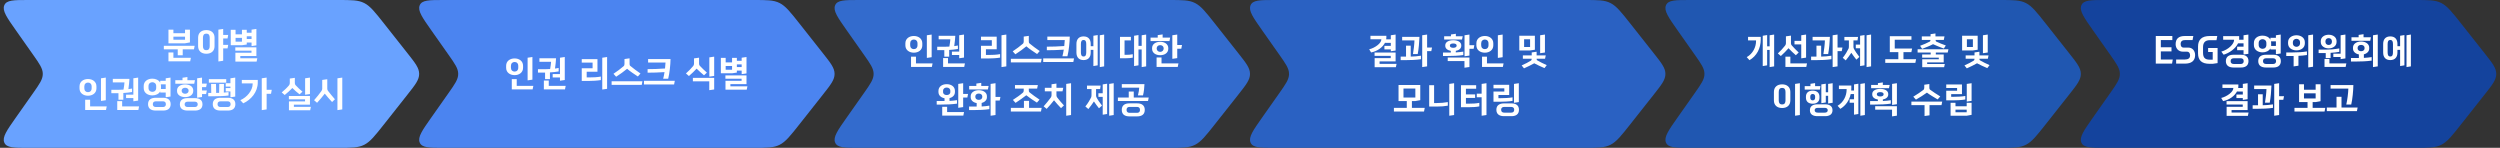 <svg width="1336" height="79" viewBox="0 0 1336 79" fill="none" xmlns="http://www.w3.org/2000/svg">
<rect x="0" y="0" width="1336" height="79" fill="#333333" stroke="none"/>
<path d="M8.637 16.411C3.635 9.313 1.134 5.764 2.271 2.882C3.408 0 7.309 0 15.11 0H180.665C187.872 0 191.476 -1.43051e-06 194.687 1.65C197.897 3.3 200.361 6.418 205.288 12.655L217.856 28.562C221.952 33.746 224 36.338 224 39.5C224 42.662 221.952 45.254 217.856 50.438L205.288 66.345C200.361 72.582 197.897 75.7 194.687 77.35C191.476 79 187.872 79 180.665 79H15.11C7.308 79 3.408 79 2.271 76.118C1.134 73.236 3.635 69.687 8.637 62.589L17.678 49.758C21.134 44.854 22.862 42.402 22.862 39.5C22.862 36.598 21.134 34.146 17.678 29.242L8.637 16.411Z" fill="#69A2FF"/>
<path d="M92.665 17.726H98.879V15.845H101.501V22.666L98.879 23.141H90.025V15.845H92.665V17.726ZM103.648 26.371H97.644V29.544H94.984V26.371H87.555V24.471H104.028L103.648 26.371ZM101.634 32.774H90.025V28.024H92.665V30.874H102.014L101.634 32.774ZM92.665 21.241H98.879V19.588H92.665V21.241ZM114.652 20.101V24.699C114.652 27.245 112.904 28.727 110.263 28.727C107.622 28.727 105.874 27.245 105.874 24.699V20.101C105.874 17.555 107.622 16.073 110.263 16.073C112.904 16.073 114.652 17.555 114.652 20.101ZM119.269 15.465V18.657H121.948L121.606 20.538H119.269V23.977H121.948L121.606 25.858H119.269V32.47L116.704 32.85V15.845L119.269 15.465ZM112.068 24.623V20.158C112.068 18.79 111.593 17.992 110.263 17.992C108.933 17.992 108.458 18.79 108.458 20.158V24.623C108.458 25.991 108.933 26.808 110.263 26.808C111.593 26.808 112.068 25.991 112.068 24.623ZM134.433 24.623V22.723H131.868V23.787L129.303 24.167H123.318V15.921H125.883V18.353H129.303V15.921H131.868V17.498H134.433V15.845L137.017 15.465V24.243L134.433 24.623ZM137.131 32.926H125.788V28.195H134.395V27.093H125.75V25.288H137.017V29.943H128.41V31.121H137.511L137.131 32.926ZM125.883 22.267H129.303V20.253H125.883V22.267ZM131.868 19.398V20.842H134.433V19.398H131.868ZM56.536 41.465V53.568L53.971 53.948V41.845L56.536 41.465ZM56.651 58.774H45.517V53.283H48.157V56.874H57.031L56.651 58.774ZM51.539 47.241C51.539 49.787 49.411 51.155 47.017 51.155C44.623 51.155 42.495 49.787 42.495 47.241V46.139C42.495 43.593 44.623 42.225 47.017 42.225C49.411 42.225 51.539 43.593 51.539 46.139V47.241ZM48.974 47.165V46.215C48.974 44.885 48.157 44.125 47.017 44.125C45.877 44.125 45.06 44.885 45.06 46.215V47.165C45.06 48.495 45.877 49.255 47.017 49.255C48.157 49.255 48.974 48.495 48.974 47.165ZM66.514 44.03H60.282V42.13H69.174C69.099 43.479 68.889 45.835 68.605 47.64C69.251 47.564 69.915 47.45 70.561 47.317V49.179C69.118 49.445 67.54 49.597 65.906 49.692V53.283H63.303V49.806H59.504V47.982H63.513C64.216 47.982 65.07 47.963 66.001 47.887C66.249 46.538 66.477 44.923 66.514 44.03ZM71.264 54.138V52.39H67.37V50.585H71.264V41.845L73.829 41.465V53.758L71.264 54.138ZM73.944 58.774H62.657V54.043H65.279V56.874H74.323L73.944 58.774ZM88.558 51.972V49.445H85.612V48.837C84.871 50.243 83.219 50.984 81.413 50.984C78.963 50.984 76.796 49.616 76.796 47.07V45.949C76.796 43.403 78.963 42.035 81.413 42.035C83.219 42.035 84.871 42.776 85.612 44.201V43.194H88.558V41.845L91.123 41.465V51.592L88.558 51.972ZM87.246 52.257C89.317 52.257 91.198 53.093 91.198 55.658C91.198 58.242 89.317 59.078 87.246 59.078H83.18C81.034 59.078 79.115 58.242 79.115 55.658C79.115 53.093 81.034 52.257 83.18 52.257H87.246ZM86.999 54.138H83.389C82.364 54.138 81.66 54.556 81.66 55.658C81.66 56.779 82.364 57.197 83.389 57.197H86.999C87.95 57.197 88.653 56.779 88.653 55.658C88.653 54.556 87.95 54.138 86.999 54.138ZM83.466 46.994V46.025C83.466 44.695 82.573 43.935 81.413 43.935C80.254 43.935 79.362 44.695 79.362 46.025V46.994C79.362 48.324 80.254 49.084 81.413 49.084C82.573 49.084 83.466 48.324 83.466 46.994ZM86.031 47.07C86.031 47.241 86.011 47.393 85.993 47.545H88.558V45.075H85.936C85.993 45.36 86.031 45.645 86.031 45.949V47.07ZM104.254 52.447C106.325 52.447 108.206 53.264 108.206 55.753C108.206 58.261 106.325 59.078 104.254 59.078H100.188C98.041 59.078 96.122 58.261 96.122 55.753C96.122 53.264 98.041 52.447 100.188 52.447H104.254ZM94.602 48.324C94.602 46.215 96.559 45.113 98.934 45.113C101.309 45.113 103.266 46.215 103.266 48.324V48.628C103.266 50.737 101.309 51.896 98.934 51.896C96.559 51.896 94.602 50.737 94.602 48.628V48.324ZM107.959 41.465V44.676H110.524L110.144 46.576H107.959V48.362H110.543L110.144 50.262H107.959V51.839L105.356 52.219V41.845L107.959 41.465ZM103.798 44.733H93.69V42.871H97.528V41.541L100.15 41.161V42.871H104.178L103.798 44.733ZM104.007 54.328H100.397C99.371 54.328 98.668 54.727 98.668 55.753C98.668 56.798 99.371 57.197 100.397 57.197H104.007C104.957 57.197 105.66 56.798 105.66 55.753C105.66 54.727 104.957 54.328 104.007 54.328ZM100.796 48.4C100.796 47.488 99.979 46.899 98.934 46.899C97.889 46.899 97.072 47.488 97.072 48.4V48.552C97.072 49.445 97.889 50.11 98.934 50.11C99.979 50.11 100.796 49.445 100.796 48.552V48.4ZM121.832 52.257C123.903 52.257 125.784 53.093 125.784 55.658C125.784 58.242 123.903 59.078 121.832 59.078H117.766C115.619 59.078 113.7 58.242 113.7 55.658C113.7 53.093 115.619 52.257 117.766 52.257H121.832ZM114.498 51.44H111.287V49.654H112.902L112.807 44.847H115.429L115.524 49.654C116.018 49.654 116.55 49.654 117.101 49.616L117.177 44.847H119.685L119.609 49.483C120.521 49.407 121.395 49.331 122.136 49.217V51.041C120.217 51.326 116.968 51.44 114.498 51.44ZM125.708 41.465V51.611L123.143 51.991V48.875H120.635V47.07H123.143V46.291H120.635V44.467H123.143V41.845L125.708 41.465ZM121.585 54.138H117.975C116.949 54.138 116.246 54.556 116.246 55.658C116.246 56.779 116.949 57.197 117.975 57.197H121.585C122.535 57.197 123.238 56.779 123.238 55.658C123.238 54.556 122.535 54.138 121.585 54.138ZM120.901 44.182H111.61V42.282H120.901V44.182ZM142.488 41.465V47.982H145.224L144.844 50.11H142.488V58.47L139.885 58.85V41.845L142.488 41.465ZM135.021 44.581H129.226V42.7H137.757V44.049C137.757 49.217 134.147 53.321 129.986 55.221L128.428 53.53C132.057 52.01 135.021 48.21 135.021 44.904V44.581ZM165.639 41.465V50.243L163.055 50.623V41.845L165.639 41.465ZM165.753 58.926H154.41V54.195H163.017V53.093H154.372V51.288H165.639V55.943H157.051V57.121H166.133L165.753 58.926ZM157.564 41.598V44.334C157.564 44.733 157.659 45.17 157.906 45.455C159.065 46.709 160.319 47.906 161.649 48.989L160.091 50.414C158.78 49.426 157.317 48.115 156.234 47.032C155.018 48.286 153.555 49.635 152.149 50.775L150.553 49.388C151.921 48.229 153.289 46.994 154.448 45.607C154.714 45.284 154.866 44.847 154.866 44.448V41.978L157.564 41.598ZM182.913 41.465V58.47L180.329 58.85V41.845L182.913 41.465ZM174.895 42.339V47.336C174.895 47.735 174.99 48.153 175.218 48.457C176.225 49.787 177.707 51.611 178.98 53.055L177.46 54.518C176.149 53.112 174.553 51.326 173.565 50.034C172.463 51.459 170.81 53.473 169.442 54.936L167.846 53.549C169.157 52.048 170.696 50.224 171.798 48.609C172.026 48.286 172.197 47.849 172.197 47.45V42.719L174.895 42.339Z" fill="white"/>
<path d="M230.637 16.411C225.635 9.313 223.135 5.764 224.271 2.882C225.408 0 229.309 0 237.11 0H402.665C409.872 0 413.476 -1.43051e-06 416.687 1.65C419.897 3.3 422.361 6.418 427.288 12.655L439.856 28.562C443.952 33.746 446 36.338 446 39.5C446 42.662 443.952 45.254 439.856 50.438L427.288 66.345C422.361 72.582 419.897 75.7 416.687 77.35C413.476 79 409.872 79 402.665 79H237.11C229.309 79 225.408 79 224.271 76.118C223.135 73.236 225.635 69.687 230.637 62.589L239.678 49.758C243.134 44.854 244.863 42.402 244.863 39.5C244.863 36.598 243.134 34.146 239.678 29.242L230.637 16.411Z" fill="#4B84F0"/>
<path d="M284.52 30.465V42.568L281.955 42.948V30.845L284.52 30.465ZM284.634 47.774H273.5V42.283H276.141V45.874H285.014L284.634 47.774ZM279.523 36.241C279.523 38.787 277.395 40.155 275.001 40.155C272.607 40.155 270.479 38.787 270.479 36.241V35.139C270.479 32.593 272.607 31.225 275.001 31.225C277.395 31.225 279.523 32.593 279.523 35.139V36.241ZM276.958 36.165V35.215C276.958 33.885 276.141 33.125 275.001 33.125C273.861 33.125 273.044 33.885 273.044 35.215V36.165C273.044 37.495 273.861 38.255 275.001 38.255C276.141 38.255 276.958 37.495 276.958 36.165ZM294.498 33.03H288.266V31.13H297.158C297.082 32.479 296.873 34.835 296.588 36.64C297.234 36.564 297.899 36.45 298.545 36.317V38.179C297.101 38.445 295.524 38.597 293.89 38.692V42.283H291.287V38.806H287.487V36.982H291.496C292.199 36.982 293.054 36.963 293.985 36.887C294.232 35.538 294.46 33.923 294.498 33.03ZM299.248 43.138V41.39H295.353V39.585H299.248V30.845L301.813 30.465V42.758L299.248 43.138ZM301.927 47.774H290.641V43.043H293.263V45.874H302.307L301.927 47.774ZM316.68 36.469V33.467H310.885V31.586H319.283V38.331H313.526V41.371H314.894C316.623 41.371 319.264 41.295 321.088 40.915V42.796C319.15 43.119 316.452 43.252 314.666 43.252H310.885V36.469H316.68ZM324.432 30.465V47.47L321.848 47.85V30.845L324.432 30.465ZM343.321 43.423L342.941 45.361H326.848V43.423H343.321ZM336.443 31.168V34.056C336.443 34.455 336.481 34.93 336.785 35.177C338.134 36.317 340.623 38.198 342.276 39.281L340.87 40.877C339.198 39.813 336.424 37.913 335.132 36.754C333.802 37.894 331.085 39.889 329.261 41.01L327.836 39.433C329.603 38.274 331.978 36.526 333.308 35.329C333.612 35.063 333.726 34.569 333.726 34.17V31.548L336.443 31.168ZM346.078 38.844V36.944C348.567 36.944 352.424 36.849 355.388 36.602C355.521 35.519 355.616 34.436 355.654 33.429H346.344V31.548H358.333C358.295 34.55 357.839 39.072 357.079 42.074H354.4C354.666 41.048 354.932 39.832 355.122 38.54C352.196 38.749 348.662 38.844 346.078 38.844ZM360.613 43.195L360.233 45.133H344.14V43.195H360.613ZM381.655 30.275V40.573L379.071 40.953V30.655L381.655 30.275ZM370.274 41.618H381.655V47.812L379.033 48.192V43.48H370.274V41.618ZM373.58 30.826V33.98C373.58 34.379 373.656 34.816 373.922 35.101C375.119 36.393 376.411 37.59 377.76 38.806L376.221 40.25C374.853 39.072 373.466 37.913 372.269 36.678C371.072 37.97 369.628 39.395 368.165 40.63L366.569 39.243C367.975 37.97 369.267 36.735 370.464 35.253C370.711 34.93 370.882 34.493 370.882 34.094V31.206L373.58 30.826ZM396.345 39.623V37.723H393.78V38.787L391.215 39.167H385.23V30.921H387.795V33.353H391.215V30.921H393.78V32.498H396.345V30.845L398.929 30.465V39.243L396.345 39.623ZM399.043 47.926H387.7V43.195H396.307V42.093H387.662V40.288H398.929V44.943H390.322V46.121H399.423L399.043 47.926ZM387.795 37.267H391.215V35.253H387.795V37.267ZM393.78 34.398V35.842H396.345V34.398H393.78Z" fill="white"/>
<path d="M452.637 16.411C447.635 9.313 445.135 5.764 446.271 2.882C447.408 0 451.309 0 459.11 0H624.665C631.872 0 635.476 -1.43051e-06 638.687 1.65C641.897 3.3 644.361 6.418 649.288 12.655L661.856 28.562C665.952 33.746 668 36.338 668 39.5C668 42.662 665.952 45.254 661.856 50.438L649.288 66.345C644.361 72.582 641.897 75.7 638.687 77.35C635.476 79 631.872 79 624.665 79H459.11C451.309 79 447.408 79 446.271 76.118C445.135 73.236 447.635 69.687 452.637 62.589L461.678 49.758C465.134 44.854 466.862 42.402 466.862 39.5C466.862 36.598 465.134 34.146 461.678 29.242L452.637 16.411Z" fill="#336BCD"/>
<path d="M497.874 18.465V30.568L495.309 30.948V18.845L497.874 18.465ZM497.988 35.774H486.854V30.283H489.495V33.874H498.368L497.988 35.774ZM492.877 24.241C492.877 26.787 490.749 28.155 488.355 28.155C485.961 28.155 483.833 26.787 483.833 24.241V23.139C483.833 20.593 485.961 19.225 488.355 19.225C490.749 19.225 492.877 20.593 492.877 23.139V24.241ZM490.312 24.165V23.215C490.312 21.885 489.495 21.125 488.355 21.125C487.215 21.125 486.398 21.885 486.398 23.215V24.165C486.398 25.495 487.215 26.255 488.355 26.255C489.495 26.255 490.312 25.495 490.312 24.165ZM507.852 21.03H501.62V19.13H510.512C510.436 20.479 510.227 22.835 509.942 24.64C510.588 24.564 511.253 24.45 511.899 24.317V26.179C510.455 26.445 508.878 26.597 507.244 26.692V30.283H504.641V26.806H500.841V24.982H504.85C505.553 24.982 506.408 24.963 507.339 24.887C507.586 23.538 507.814 21.923 507.852 21.03ZM512.602 31.138V29.39H508.707V27.585H512.602V18.845L515.167 18.465V30.758L512.602 31.138ZM515.281 35.774H503.995V31.043H506.617V33.874H515.661L515.281 35.774ZM530.033 24.469V21.467H524.238V19.586H532.636V26.331H526.879V29.371H528.247C529.976 29.371 532.617 29.295 534.441 28.915V30.796C532.503 31.119 529.805 31.252 528.019 31.252H524.238V24.469H530.033ZM537.785 18.465V35.47L535.201 35.85V18.845L537.785 18.465ZM556.674 31.423L556.294 33.361H540.201V31.423H556.674ZM549.796 19.168V22.056C549.796 22.455 549.834 22.93 550.138 23.177C551.487 24.317 553.976 26.198 555.629 27.281L554.223 28.877C552.551 27.813 549.777 25.913 548.485 24.754C547.155 25.894 544.438 27.889 542.614 29.01L541.189 27.433C542.956 26.274 545.331 24.526 546.661 23.329C546.965 23.063 547.079 22.569 547.079 22.17V19.548L549.796 19.168ZM559.432 26.844V24.944C561.921 24.944 565.778 24.849 568.742 24.602C568.875 23.519 568.97 22.436 569.008 21.429H559.698V19.548H571.687C571.649 22.55 571.193 27.072 570.433 30.074H567.754C568.02 29.048 568.286 27.832 568.476 26.54C565.55 26.749 562.016 26.844 559.432 26.844ZM573.967 31.195L573.587 33.133H557.494V31.195H573.967ZM582.881 28.079C582.881 30.625 581.513 32.107 579.062 32.107C576.611 32.107 575.243 30.625 575.243 28.079V23.481C575.243 20.935 576.611 19.453 579.062 19.453C581.513 19.453 582.881 20.935 582.881 23.481V24.697H584.306V19.111L586.605 18.731V34.919L584.306 35.299V26.654H582.881V28.079ZM587.726 18.845L590.063 18.465V35.47L587.726 35.85V18.845ZM580.487 28.003V23.538C580.487 22.17 580.145 21.372 579.062 21.372C577.979 21.372 577.637 22.17 577.637 23.538V28.003C577.637 29.371 577.979 30.188 579.062 30.188C580.145 30.188 580.487 29.371 580.487 28.003ZM608.406 18.731V24.507H610.116V18.845L612.51 18.465V35.47L610.116 35.85V26.426H608.406V34.919L606.05 35.299V19.111L608.406 18.731ZM604.359 21.581H600.958V29.295H601.927C603.029 29.295 604.264 29.219 605.347 28.972V30.815C604.245 31.043 602.915 31.138 601.528 31.138H598.526V19.7H604.359V21.581ZM615.667 25.742C615.667 23.519 617.624 22.341 619.999 22.341C622.374 22.341 624.331 23.519 624.331 25.742V26.046C624.331 28.269 622.374 29.504 619.999 29.504C617.624 29.504 615.667 28.269 615.667 26.046V25.742ZM629.119 18.465V24.032H631.665L631.285 26.046H629.119V31.062L626.497 31.442V18.845L629.119 18.465ZM629.385 35.774H618.08V30.701H620.721V33.874H629.765L629.385 35.774ZM624.958 21.961H614.85V20.099H618.688V18.769L621.31 18.389V20.099H625.338L624.958 21.961ZM621.861 25.818C621.861 24.792 621.044 24.127 619.999 24.127C618.954 24.127 618.137 24.792 618.137 25.818V25.97C618.137 26.977 618.954 27.718 619.999 27.718C621.044 27.718 621.861 26.977 621.861 25.97V25.818ZM510.322 49.139C510.322 50.906 509.087 52.027 507.415 52.426V53.927C508.764 53.851 510.208 53.718 511.424 53.509V55.39C508.726 55.77 505.8 55.884 502.874 55.884H500.575V53.984H504.755V52.502C502.912 52.16 501.506 51.02 501.506 49.139V48.607C501.506 46.232 503.539 44.978 505.914 44.978C508.289 44.978 510.322 46.232 510.322 48.607V49.139ZM514.711 44.465V50.184H517.333L516.953 52.103H514.711V57.233L512.089 57.613V44.845L514.711 44.465ZM514.806 61.774H503.52V57.062H506.142V59.874H515.186L514.806 61.774ZM507.852 49.196V48.512C507.852 47.41 506.997 46.783 505.914 46.783C504.831 46.783 503.976 47.41 503.976 48.512V49.196C503.976 50.222 504.831 50.792 505.914 50.792C506.997 50.792 507.852 50.222 507.852 49.196ZM518.742 51.381C518.742 49.614 520.433 48.189 523.074 48.189C525.715 48.189 527.406 49.614 527.406 51.381V51.989C527.406 53.395 526.342 54.573 524.594 55.01V56.91C526.247 56.834 527.729 56.606 528.717 56.454V58.335C526.019 58.715 523.093 58.829 520.167 58.829H517.868V56.929H521.934V55.086C519.958 54.744 518.742 53.49 518.742 51.989V51.381ZM529.382 44.845L532.004 44.465V51.799H534.626L534.246 53.737H532.004V61.47L529.382 61.85V44.845ZM527.938 47.809H517.925V45.909H521.763V44.655L524.385 44.275V45.909H528.318L527.938 47.809ZM524.936 51.552C524.936 50.621 524.176 49.994 523.074 49.994C521.972 49.994 521.212 50.621 521.212 51.552V51.818C521.212 52.749 521.972 53.376 523.074 53.376C524.176 53.376 524.936 52.749 524.936 51.818V51.552ZM554.242 47.353H549.796V48.208C549.796 48.607 549.834 49.082 550.138 49.329C551.506 50.412 553.824 52.179 555.534 53.243L554.128 54.839C552.399 53.794 549.796 52.008 548.447 50.906C547.098 52.027 544.381 53.87 542.709 54.972L541.284 53.395C543.089 52.255 545.331 50.678 546.661 49.481C546.965 49.215 547.079 48.721 547.079 48.322V47.353H542.405V45.472H554.622L554.242 47.353ZM540.201 57.651H547.193V53.908H549.929V57.651H556.674L556.294 59.589H540.201V57.651ZM568.191 46.935L567.811 48.816H564.562V50.887C564.562 51.286 564.676 51.704 564.904 52.008C565.873 53.3 567.241 54.915 568.571 56.34L567.013 57.784C565.645 56.397 564.258 54.82 563.27 53.585C562.168 54.991 560.724 56.701 559.337 58.183L557.722 56.834C559.071 55.314 560.382 53.718 561.522 52.16C561.75 51.837 561.94 51.4 561.94 51.001V48.816H558.349V46.935H561.94V45.035L564.562 44.655V46.935H568.191ZM572.371 44.465V61.47L569.787 61.85V44.845L572.371 44.465ZM583.152 51.913C583.285 51.609 583.304 51.058 583.304 50.659V47.581H580.891V45.738H588.187L587.902 47.581H585.736V50.602C585.736 51.001 585.717 51.476 585.869 51.818C586.363 52.92 587.883 55.181 588.909 56.416L587.294 57.879C586.496 56.891 585.375 55.371 584.596 54.212C583.741 55.504 582.658 57.024 581.613 58.278L580.017 56.891C581.328 55.314 582.563 53.186 583.152 51.913ZM589.289 45.111L591.645 44.731V60.919L589.289 61.299V51.78H586.99V49.842H589.289V45.111ZM592.747 44.845L595.16 44.465V61.47L592.747 61.85V44.845ZM607.722 55.238C609.85 55.238 611.769 56.055 611.769 58.715C611.769 61.375 609.85 62.192 607.722 62.192H603.523C601.395 62.192 599.476 61.375 599.476 58.715C599.476 56.055 601.395 55.238 603.523 55.238H607.722ZM597.405 52.103H603.2V48.911H605.879V52.103H613.878L613.498 53.984H597.405V52.103ZM599.495 44.959H611.598C611.522 46.726 611.351 48.911 610.819 50.982H608.102C608.463 49.766 608.767 47.771 608.805 46.84H599.495V44.959ZM607.627 57.138H603.637C602.782 57.138 602.022 57.518 602.022 58.715C602.022 59.912 602.782 60.292 603.637 60.292H607.627C608.482 60.292 609.223 59.912 609.223 58.715C609.223 57.518 608.482 57.138 607.627 57.138Z" fill="white"/>
<path d="M674.637 16.411C669.635 9.313 667.135 5.764 668.271 2.882C669.408 0 673.309 0 681.11 0H846.662C853.874 0 857.476 -1.43051e-06 860.681 1.65C863.895 3.3 866.357 6.418 871.283 12.655L883.851 28.562C887.95 33.746 890 36.338 890 39.5C890 42.662 887.95 45.254 883.851 50.438L871.283 66.345C866.357 72.582 863.895 75.7 860.681 77.35C857.476 79 853.874 79 846.662 79H681.11C673.309 79 669.408 79 668.271 76.118C667.135 73.236 669.635 69.687 674.637 62.589L683.678 49.758C687.134 44.854 688.862 42.402 688.862 39.5C688.862 36.598 687.134 34.146 683.678 29.242L674.637 16.411Z" fill="#2A61C2"/>
<path d="M738.194 20.992H732.361V19.13H740.873V20.042C740.873 20.384 740.835 20.707 740.778 21.03H743.248V18.845L745.813 18.465V27.015L743.248 27.395V26.407H739.828V24.507H743.248V22.911H740.227V22.702C738.992 25.229 736.123 27.357 732.722 28.041L731.696 26.35C734.964 25.552 738.194 23.006 738.194 21.125V20.992ZM745.946 35.926H734.603V31.081H743.21V29.846H734.565V28.06H745.813V32.829H737.244V34.121H746.326L745.946 35.926ZM760.028 18.845L762.65 18.465V25.4H765.272L764.892 27.319H762.65V35.47L760.028 35.85V18.845ZM749.312 19.7H758.565C758.489 22.246 758.128 26.464 757.634 28.877H755.088C755.43 27.034 755.848 23.538 755.886 21.581H749.312V19.7ZM751.383 24.393H753.891V30.245C755.563 30.207 757.691 30.074 759.363 29.77V31.651C756.665 32.031 753.739 32.145 750.813 32.145H748.514V30.245H751.383V24.393ZM772.349 24.222C772.349 22.436 774.249 21.486 776.624 21.486C778.999 21.486 780.899 22.436 780.899 24.222V24.507C780.899 25.951 779.683 26.863 777.973 27.186V28.003C779.322 27.927 780.766 27.794 781.982 27.585V29.428C779.284 29.808 776.358 29.922 773.432 29.922H771.133V28.06H775.313V27.186C773.584 26.882 772.349 25.951 772.349 24.507V24.222ZM785.269 18.465V24.146H787.891L787.511 26.065H785.269V29.694L782.647 30.074V18.845L785.269 18.465ZM773.66 30.739H785.269V35.812L782.609 36.192V32.62H773.66V30.739ZM781.298 21.125H771.76V19.377H775.389V18.427L778.011 18.047V19.377H781.678L781.298 21.125ZM778.429 24.298C778.429 23.633 777.764 23.234 776.624 23.234C775.484 23.234 774.819 23.633 774.819 24.298V24.431C774.819 25.096 775.484 25.552 776.624 25.552C777.764 25.552 778.429 25.096 778.429 24.431V24.298ZM803.017 18.465V30.568L800.452 30.948V18.845L803.017 18.465ZM803.131 35.774H791.997V30.283H794.638V33.874H803.511L803.131 35.774ZM798.02 24.241C798.02 26.787 795.892 28.155 793.498 28.155C791.104 28.155 788.976 26.787 788.976 24.241V23.139C788.976 20.593 791.104 19.225 793.498 19.225C795.892 19.225 798.02 20.593 798.02 23.139V24.241ZM795.455 24.165V23.215C795.455 21.885 794.638 21.125 793.498 21.125C792.358 21.125 791.541 21.885 791.541 23.215V24.165C791.541 25.495 792.358 26.255 793.498 26.255C794.638 26.255 795.455 25.495 795.455 24.165ZM811.918 19.092H820.24V26.578L817.675 26.958H811.918V19.092ZM825.674 31.385L821.171 31.404C821.171 31.746 821.209 32.107 821.513 32.259C823.109 33.19 824.667 33.95 826.586 34.805L825.37 36.401C823.451 35.603 821.494 34.672 819.898 33.817C818.435 34.634 816.345 35.698 814.426 36.534L813.172 34.957C815.224 34.083 816.706 33.247 818.131 32.392C818.435 32.221 818.53 31.784 818.549 31.404H813.818V29.599H818.549V28.022L821.171 27.642V29.599H826.054L825.674 31.385ZM825.617 18.465V28.06L823.052 28.44V18.845L825.617 18.465ZM817.675 20.992H814.483V25.115H817.675V20.992ZM744.908 57.651H751.786V54.003H747.378V45.434H758.987V53.528L756.365 54.003H754.522V57.651H761.381L761.001 59.589H744.908V57.651ZM750.019 52.103H756.365V47.315H750.019V52.103ZM773.715 54.554V56.473C772.081 56.777 770.01 56.948 767.825 56.948H763.759V45.548H766.381V55.067H767.825C769.782 55.067 772.005 54.877 773.715 54.554ZM777.078 44.465V61.47L774.494 61.85V44.845L777.078 44.465ZM790.552 54.953V56.853C789.07 57.176 786.961 57.29 785.042 57.29H780.748V45.548H788.861V47.429H783.389V50.431H788.31V52.331H783.389V55.39H785.289C786.809 55.39 788.804 55.333 790.552 54.953ZM794.371 44.465V61.47L791.787 61.85V51.989H789.184V50.07H791.787V44.845L794.371 44.465ZM803.912 48.911V47.22H798.117V45.32H806.515V50.773H800.758V52.464H802.126C803.836 52.464 806.477 52.369 808.301 52.027V53.908C806.344 54.25 803.665 54.364 801.898 54.364H798.117V48.911H803.912ZM811.664 44.465V54.554L809.08 54.934V44.845L811.664 44.465ZM807.788 55.257C809.859 55.257 811.74 56.093 811.74 58.658C811.74 61.242 809.859 62.078 807.788 62.078H803.722C801.575 62.078 799.656 61.242 799.656 58.658C799.656 56.093 801.575 55.257 803.722 55.257H807.788ZM807.541 57.138H803.931C802.905 57.138 802.202 57.556 802.202 58.658C802.202 59.779 802.905 60.197 803.931 60.197H807.541C808.491 60.197 809.194 59.779 809.194 58.658C809.194 57.556 808.491 57.138 807.541 57.138Z" fill="white"/>
<path d="M896.637 16.411C891.635 9.313 889.135 5.764 890.271 2.882C891.408 0 895.309 0 903.11 0H1068.66C1075.87 0 1079.48 -1.43051e-06 1082.68 1.65C1085.89 3.3 1088.36 6.418 1093.28 12.655L1105.85 28.562C1109.95 33.746 1112 36.338 1112 39.5C1112 42.662 1109.95 45.254 1105.85 50.438L1093.28 66.345C1088.36 72.582 1085.89 75.7 1082.68 77.35C1079.48 79 1075.87 79 1068.66 79H903.11C895.309 79 891.408 79 890.271 76.118C889.135 73.236 891.635 69.687 896.637 62.589L905.678 49.758C909.134 44.854 910.862 42.402 910.862 39.5C910.862 36.598 909.134 34.146 905.678 29.242L896.637 16.411Z" fill="#2057B1"/>
<path d="M944.362 18.731V24.754H945.692V18.845L948.105 18.465V35.47L945.692 35.85V26.673H944.362V34.919L942.006 35.299V19.111L944.362 18.731ZM938.434 21.581H934.159V19.7H940.942V21.049C940.942 25.989 938.719 29.941 934.919 32.164L933.456 30.53C936.724 28.687 938.434 25.21 938.434 21.904V21.581ZM957.095 19.035V23.063C957.095 23.462 957.171 23.899 957.437 24.184C958.615 25.495 959.888 26.825 961.218 28.06L959.698 29.523C958.349 28.326 956.943 27.034 955.784 25.761C954.625 27.091 953.086 28.706 951.68 29.941L950.084 28.554C951.433 27.281 952.82 25.856 953.979 24.336C954.226 24.013 954.397 23.576 954.397 23.177V19.415L957.095 19.035ZM962.586 31.176V23.709H958.976V21.828H962.586V18.845L965.17 18.465V30.796L962.586 31.176ZM965.284 35.774H954.131V30.283H956.772V33.874H965.664L965.284 35.774ZM979.366 18.845L981.988 18.465V25.4H984.61L984.23 27.319H981.988V35.47L979.366 35.85V18.845ZM968.65 19.7H977.903C977.827 22.246 977.466 26.464 976.972 28.877H974.426C974.768 27.034 975.186 23.538 975.224 21.581H968.65V19.7ZM970.721 24.393H973.229V30.245C974.901 30.207 977.029 30.074 978.701 29.77V31.651C976.003 32.031 973.077 32.145 970.151 32.145H967.852V30.245H970.721V24.393ZM987.9 25.913C988.033 25.609 988.052 25.058 988.052 24.659V21.581H985.639V19.738H992.935L992.65 21.581H990.484V24.602C990.484 25.001 990.465 25.476 990.617 25.818C991.111 26.92 992.631 29.181 993.657 30.416L992.042 31.879C991.244 30.891 990.123 29.371 989.344 28.212C988.489 29.504 987.406 31.024 986.361 32.278L984.765 30.891C986.076 29.314 987.311 27.186 987.9 25.913ZM994.037 19.111L996.393 18.731V34.919L994.037 35.299V25.78H991.738V23.842H994.037V19.111ZM997.495 18.845L999.908 18.465V35.47L997.495 35.85V18.845ZM1007.48 31.651H1014.47V27.851H1009.91V19.358H1021.48V21.239H1012.55V25.951H1021.82L1021.44 27.851H1017.21V31.651H1023.95L1023.57 33.589H1007.48V31.651ZM1040.86 28.079H1034.5V29.105H1038.72V33.342H1029.88V34.197H1039.31L1038.93 35.926H1027.24V31.67H1036.09V30.815H1027.2V29.105H1031.76V28.079H1024.77V26.331H1041.24L1040.86 28.079ZM1034.31 17.876V19.434H1039.15L1038.77 21.334H1034.37C1034.38 21.79 1034.5 22.094 1034.8 22.246C1036.32 22.968 1037.98 23.633 1039.84 24.298L1038.79 25.951C1036.91 25.248 1034.65 24.393 1033.02 23.614C1031.4 24.488 1029.24 25.324 1027.18 26.103L1026.1 24.469C1028.1 23.728 1029.62 23.082 1031.21 22.246C1031.53 22.075 1031.63 21.809 1031.65 21.334H1027.01V19.434H1031.69V18.256L1034.31 17.876ZM1048.55 19.092H1056.87V26.578L1054.31 26.958H1048.55V19.092ZM1062.3 31.385L1057.8 31.404C1057.8 31.746 1057.84 32.107 1058.14 32.259C1059.74 33.19 1061.3 33.95 1063.22 34.805L1062 36.401C1060.08 35.603 1058.12 34.672 1056.53 33.817C1055.07 34.634 1052.98 35.698 1051.06 36.534L1049.8 34.957C1051.85 34.083 1053.34 33.247 1054.76 32.392C1055.07 32.221 1055.16 31.784 1055.18 31.404H1050.45V29.599H1055.18V28.022L1057.8 27.642V29.599H1062.68L1062.3 31.385ZM1062.25 18.465V28.06L1059.68 28.44V18.845L1062.25 18.465ZM1054.31 20.992H1051.11V25.115H1054.31V20.992ZM961.848 44.465V61.47L959.283 61.85V44.845L961.848 44.465ZM954.172 53.623V49.158C954.172 47.79 953.697 46.992 952.367 46.992C951.037 46.992 950.562 47.79 950.562 49.158V53.623C950.562 54.991 951.037 55.808 952.367 55.808C953.697 55.808 954.172 54.991 954.172 53.623ZM956.756 49.101V53.699C956.756 56.245 955.008 57.727 952.367 57.727C949.726 57.727 947.978 56.245 947.978 53.699V49.101C947.978 46.555 949.726 45.073 952.367 45.073C955.008 45.073 956.756 46.555 956.756 49.101ZM975.341 55.751C977.412 55.751 979.293 56.511 979.293 58.905C979.293 61.318 977.412 62.078 975.341 62.078H971.275C969.128 62.078 967.209 61.318 967.209 58.905C967.209 56.511 969.128 55.751 971.275 55.751H975.341ZM975.702 44.731V49.31H976.956V44.845L979.369 44.465V54.915L976.956 55.295V51.191H975.702V54.763L973.327 55.143V45.111L975.702 44.731ZM972.32 51.609V52.255C972.32 54.326 970.876 55.428 968.71 55.428C966.544 55.428 965.1 54.326 965.1 52.255V51.609C965.1 49.538 966.544 48.436 968.71 48.436C970.876 48.436 972.32 49.538 972.32 51.609ZM972.833 46.023L972.548 47.866H964.435V46.023H967.513V44.788L969.983 44.408V46.023H972.833ZM975.094 57.632H971.484C970.458 57.632 969.755 57.993 969.755 58.905C969.755 59.836 970.458 60.197 971.484 60.197H975.094C976.044 60.197 976.747 59.836 976.747 58.905C976.747 57.993 976.044 57.632 975.094 57.632ZM970.002 52.236V51.609C970.002 50.697 969.47 50.222 968.71 50.222C967.95 50.222 967.418 50.697 967.418 51.609V52.236C967.418 53.148 967.95 53.642 968.71 53.642C969.47 53.642 970.002 53.148 970.002 52.236ZM990.791 45.111L993.109 44.731V60.919L990.791 61.299V54.915H988.435V53.034H990.791V50.279H989.005C988.264 53.718 986.326 56.454 983.476 58.164L982.013 56.53C985.167 54.687 986.839 51.21 986.839 47.904V47.581H982.716V45.7H989.347V47.049C989.347 47.505 989.328 47.942 989.29 48.379H990.791V45.111ZM994.173 44.845L996.586 44.465V61.47L994.173 61.85V44.845ZM1000.52 50.222C1000.52 48.436 1002.42 47.486 1004.8 47.486C1007.17 47.486 1009.07 48.436 1009.07 50.222V50.507C1009.07 51.932 1007.88 52.844 1006.2 53.167V53.965C1007.61 53.908 1009.19 53.775 1010.44 53.547V55.39C1007.72 55.77 1004.82 55.884 1001.89 55.884H999.382V54.022H1003.54V53.205C1001.78 52.901 1000.52 51.97 1000.52 50.507V50.222ZM1002.1 56.739H1013.71V61.812L1011.11 62.192V58.62H1002.1V56.739ZM1013.71 44.465V55.694L1011.14 56.074V44.845L1013.71 44.465ZM1009.47 47.125H999.933V45.377H1003.56V44.427L1006.18 44.047V45.377H1009.85L1009.47 47.125ZM1006.6 50.298C1006.6 49.633 1005.94 49.234 1004.8 49.234C1003.66 49.234 1002.99 49.633 1002.99 50.298V50.431C1002.99 51.096 1003.66 51.552 1004.8 51.552C1005.94 51.552 1006.6 51.096 1006.6 50.431V50.298ZM1037.92 54.288L1037.54 56.169H1031.14V61.622L1028.48 62.002V56.169H1021.45V54.288H1037.92ZM1031.04 44.902V46.764C1031.04 47.163 1031.08 47.657 1031.39 47.885C1032.77 48.93 1035.19 50.507 1036.88 51.533L1035.47 53.129C1033.76 52.122 1031.1 50.545 1029.75 49.5C1028.35 50.526 1025.76 52.198 1023.88 53.243L1022.46 51.666C1024.28 50.583 1026.52 49.101 1027.91 47.999C1028.21 47.752 1028.33 47.239 1028.33 46.84V45.282L1031.04 44.902ZM1045.87 48.474V47.03H1040.07V45.13H1048.47V50.317H1042.71V51.723H1044.08C1045.79 51.723 1048.43 51.628 1050.26 51.286V53.167C1048.3 53.509 1045.62 53.623 1043.85 53.623H1040.07V48.474H1045.87ZM1053.62 44.465V53.908L1051.04 54.288V44.845L1053.62 44.465ZM1045.01 59.988H1051V58.62H1045.01V59.988ZM1053.62 54.953V61.375L1051 61.85H1042.39V54.953H1045.01V56.777H1051V54.953H1053.62Z" fill="white"/>
<path d="M1118.64 16.411C1113.64 9.313 1111.13 5.764 1112.27 2.882C1113.41 0 1117.31 0 1125.11 0H1290.66C1297.87 0 1301.48 -1.43051e-06 1304.68 1.65C1307.89 3.3 1310.36 6.418 1315.28 12.655L1327.85 28.562C1331.95 33.746 1334 36.338 1334 39.5C1334 42.662 1331.95 45.254 1327.85 50.438L1315.28 66.345C1310.36 72.582 1307.89 75.7 1304.68 77.35C1301.48 79 1297.87 79 1290.66 79H1125.11C1117.31 79 1113.41 79 1112.27 76.118C1111.13 73.236 1113.64 69.687 1118.64 62.589L1127.68 49.758C1131.13 44.854 1132.86 42.402 1132.86 39.5C1132.86 36.598 1131.13 34.146 1127.68 29.242L1118.64 16.411Z" fill="#14439D"/>
<path d="M1161.13 31.803L1160.75 33.988H1152.05V19.244H1160.9V21.41H1154.75V25.267H1160.45V27.471H1154.75V31.803H1161.13ZM1166.9 25.438H1169.5C1171.59 25.438 1173.07 27.11 1173.07 29.466C1173.07 32.563 1170.95 33.988 1167.81 33.988H1162.93V31.803H1167.58C1169.27 31.803 1170.38 31.195 1170.38 29.599C1170.38 28.383 1169.75 27.604 1168.8 27.604H1166.46C1164.26 27.604 1162.66 25.932 1162.66 23.652C1162.66 20.631 1164.37 19.244 1167.53 19.244H1172.11L1171.71 21.41H1167.75C1166.25 21.41 1165.34 21.999 1165.34 23.519C1165.34 24.735 1165.89 25.438 1166.9 25.438ZM1182.47 34.102H1180.86C1176.64 34.102 1174.63 32.297 1174.63 28.478V24.868C1174.63 21.182 1176.7 19.244 1180.84 19.244H1184.9L1184.51 21.467H1181.01C1178.24 21.467 1177.3 22.949 1177.3 25.267V28.06C1177.3 30.53 1178.06 31.898 1180.93 31.898H1182.47V27.775H1180.02V25.647H1185.08V33.722L1182.47 34.102ZM1198.95 29.143V26.844H1195.53V24.944H1198.95V23.139H1196.02C1194.71 25.97 1191.4 28.307 1188.31 29.238L1187.07 27.585C1190.85 26.54 1193.87 23.481 1193.87 21.486V21.22H1188.06V19.32H1196.61V20.631C1196.61 20.84 1196.59 21.049 1196.57 21.239H1198.95V18.845L1201.53 18.465V28.763L1198.95 29.143ZM1197.64 29.257C1199.71 29.257 1201.59 30.093 1201.59 32.658C1201.59 35.242 1199.71 36.078 1197.64 36.078H1193.57C1191.42 36.078 1189.5 35.242 1189.5 32.658C1189.5 30.093 1191.42 29.257 1193.57 29.257H1197.64ZM1197.39 31.138H1193.78C1192.75 31.138 1192.05 31.556 1192.05 32.658C1192.05 33.779 1192.75 34.197 1193.78 34.197H1197.39C1198.34 34.197 1199.04 33.779 1199.04 32.658C1199.04 31.556 1198.34 31.138 1197.39 31.138ZM1216.24 28.972V26.445H1213.3V25.837C1212.55 27.243 1210.9 27.984 1209.1 27.984C1206.65 27.984 1204.48 26.616 1204.48 24.07V22.949C1204.48 20.403 1206.65 19.035 1209.1 19.035C1210.9 19.035 1212.55 19.776 1213.3 21.201V20.194H1216.24V18.845L1218.81 18.465V28.592L1216.24 28.972ZM1214.93 29.257C1217 29.257 1218.88 30.093 1218.88 32.658C1218.88 35.242 1217 36.078 1214.93 36.078H1210.86C1208.72 36.078 1206.8 35.242 1206.8 32.658C1206.8 30.093 1208.72 29.257 1210.86 29.257H1214.93ZM1214.68 31.138H1211.07C1210.05 31.138 1209.34 31.556 1209.34 32.658C1209.34 33.779 1210.05 34.197 1211.07 34.197H1214.68C1215.63 34.197 1216.34 33.779 1216.34 32.658C1216.34 31.556 1215.63 31.138 1214.68 31.138ZM1211.15 23.994V23.025C1211.15 21.695 1210.26 20.935 1209.1 20.935C1207.94 20.935 1207.04 21.695 1207.04 23.025V23.994C1207.04 25.324 1207.94 26.084 1209.1 26.084C1210.26 26.084 1211.15 25.324 1211.15 23.994ZM1213.71 24.07C1213.71 24.241 1213.69 24.393 1213.68 24.545H1216.24V22.075H1213.62C1213.68 22.36 1213.71 22.645 1213.71 22.949V24.07ZM1236.1 18.465V35.66L1233.53 36.04V18.845L1236.1 18.465ZM1228.29 29.846V35.109L1225.71 35.489V29.922H1221.77V28.022H1225.19C1227.49 28.022 1230.51 27.889 1232.83 27.471V29.409C1231.41 29.637 1229.81 29.77 1228.29 29.846ZM1231.71 22.588V23.177C1231.71 25.609 1229.58 26.92 1227.23 26.92C1224.87 26.92 1222.74 25.609 1222.74 23.177V22.588C1222.74 20.156 1224.87 18.845 1227.23 18.845C1229.58 18.845 1231.71 20.156 1231.71 22.588ZM1229.14 23.063V22.702C1229.14 21.448 1228.29 20.745 1227.23 20.745C1226.16 20.745 1225.31 21.448 1225.31 22.702V23.063C1225.31 24.317 1226.16 25.02 1227.23 25.02C1228.29 25.02 1229.14 24.317 1229.14 23.063ZM1248.66 22.417C1248.66 24.621 1246.68 25.856 1244.44 25.856C1242.2 25.856 1240.22 24.621 1240.22 22.417V21.999C1240.22 19.795 1242.2 18.56 1244.44 18.56C1246.68 18.56 1248.66 19.795 1248.66 21.999V22.417ZM1250.83 31.594V30.473H1246.93V28.668H1250.83V18.845L1253.39 18.465V31.214L1250.83 31.594ZM1253.51 35.774H1242.22V31.48H1244.84V33.874H1253.89L1253.51 35.774ZM1245.47 28.231V31.024H1242.87V28.345H1239.07V26.521H1243.07C1244.94 26.521 1247.67 26.35 1250.12 25.856V27.718C1248.68 27.984 1247.1 28.136 1245.47 28.231ZM1246.17 22.398V22.018C1246.17 20.973 1245.39 20.384 1244.44 20.384C1243.49 20.384 1242.71 20.973 1242.71 22.018V22.398C1242.71 23.443 1243.49 24.032 1244.44 24.032C1245.39 24.032 1246.17 23.443 1246.17 22.398ZM1257.44 25.381C1257.44 23.614 1259.13 22.189 1261.77 22.189C1264.41 22.189 1266.1 23.614 1266.1 25.381V25.989C1266.1 27.395 1265.02 28.592 1263.25 29.029V30.929C1264.64 30.853 1266.18 30.72 1267.42 30.511V32.392C1264.7 32.772 1261.79 32.886 1258.87 32.886H1256.36V30.986H1260.58V29.086C1258.62 28.725 1257.44 27.471 1257.44 25.989V25.381ZM1268.12 18.845L1270.68 18.465V35.47L1268.12 35.85V18.845ZM1266.64 21.809H1256.62V19.909H1260.46V18.655L1263.08 18.275V19.909H1267.02L1266.64 21.809ZM1263.63 25.552C1263.63 24.621 1262.87 23.994 1261.77 23.994C1260.67 23.994 1259.91 24.621 1259.91 25.552V25.818C1259.91 26.749 1260.67 27.376 1261.77 27.376C1262.87 27.376 1263.63 26.749 1263.63 25.818V25.552ZM1281.19 28.079C1281.19 30.625 1279.83 32.107 1277.37 32.107C1274.92 32.107 1273.56 30.625 1273.56 28.079V23.481C1273.56 20.935 1274.92 19.453 1277.37 19.453C1279.83 19.453 1281.19 20.935 1281.19 23.481V24.697H1282.62V19.111L1284.92 18.731V34.919L1282.62 35.299V26.654H1281.19V28.079ZM1286.04 18.845L1288.38 18.465V35.47L1286.04 35.85V18.845ZM1278.8 28.003V23.538C1278.8 22.17 1278.46 21.372 1277.37 21.372C1276.29 21.372 1275.95 22.17 1275.95 23.538V28.003C1275.95 29.371 1276.29 30.188 1277.37 30.188C1278.46 30.188 1278.8 29.371 1278.8 28.003ZM1193.5 46.992H1187.67V45.13H1196.18V46.042C1196.18 46.384 1196.14 46.707 1196.09 47.03H1198.56V44.845L1201.12 44.465V53.015L1198.56 53.395V52.407H1195.14V50.507H1198.56V48.911H1195.54V48.702C1194.3 51.229 1191.43 53.357 1188.03 54.041L1187.01 52.35C1190.27 51.552 1193.5 49.006 1193.5 47.125V46.992ZM1201.26 61.926H1189.91V57.081H1198.52V55.846H1189.87V54.06H1201.12V58.829H1192.55V60.121H1201.64L1201.26 61.926ZM1215.34 44.845L1217.96 44.465V51.4H1220.58L1220.2 53.319H1217.96V61.47L1215.34 61.85V44.845ZM1204.62 45.7H1213.87C1213.8 48.246 1213.44 52.464 1212.94 54.877H1210.4C1210.74 53.034 1211.16 49.538 1211.2 47.581H1204.62V45.7ZM1206.69 50.393H1209.2V56.245C1210.87 56.207 1213 56.074 1214.67 55.77V57.651C1211.97 58.031 1209.05 58.145 1206.12 58.145H1203.82V56.245H1206.69V50.393ZM1226.16 57.651H1233.15V54.554H1228.63V45.016H1231.25V47.942H1237.48V45.016H1240.1V54.079L1237.48 54.554H1235.88V57.651H1242.63L1242.25 59.589H1226.16V57.651ZM1231.25 52.616H1237.48V49.88H1231.25V52.616ZM1259.92 57.461L1259.54 59.399H1243.45V57.461H1248.64V51.742H1251.3V57.461H1259.92ZM1254.96 47.353H1245.46V45.472H1257.64C1257.6 48.474 1257.19 52.882 1256.5 55.846H1253.86C1254.47 53.148 1254.89 49.69 1254.96 47.353Z" fill="white"/>
</svg>
